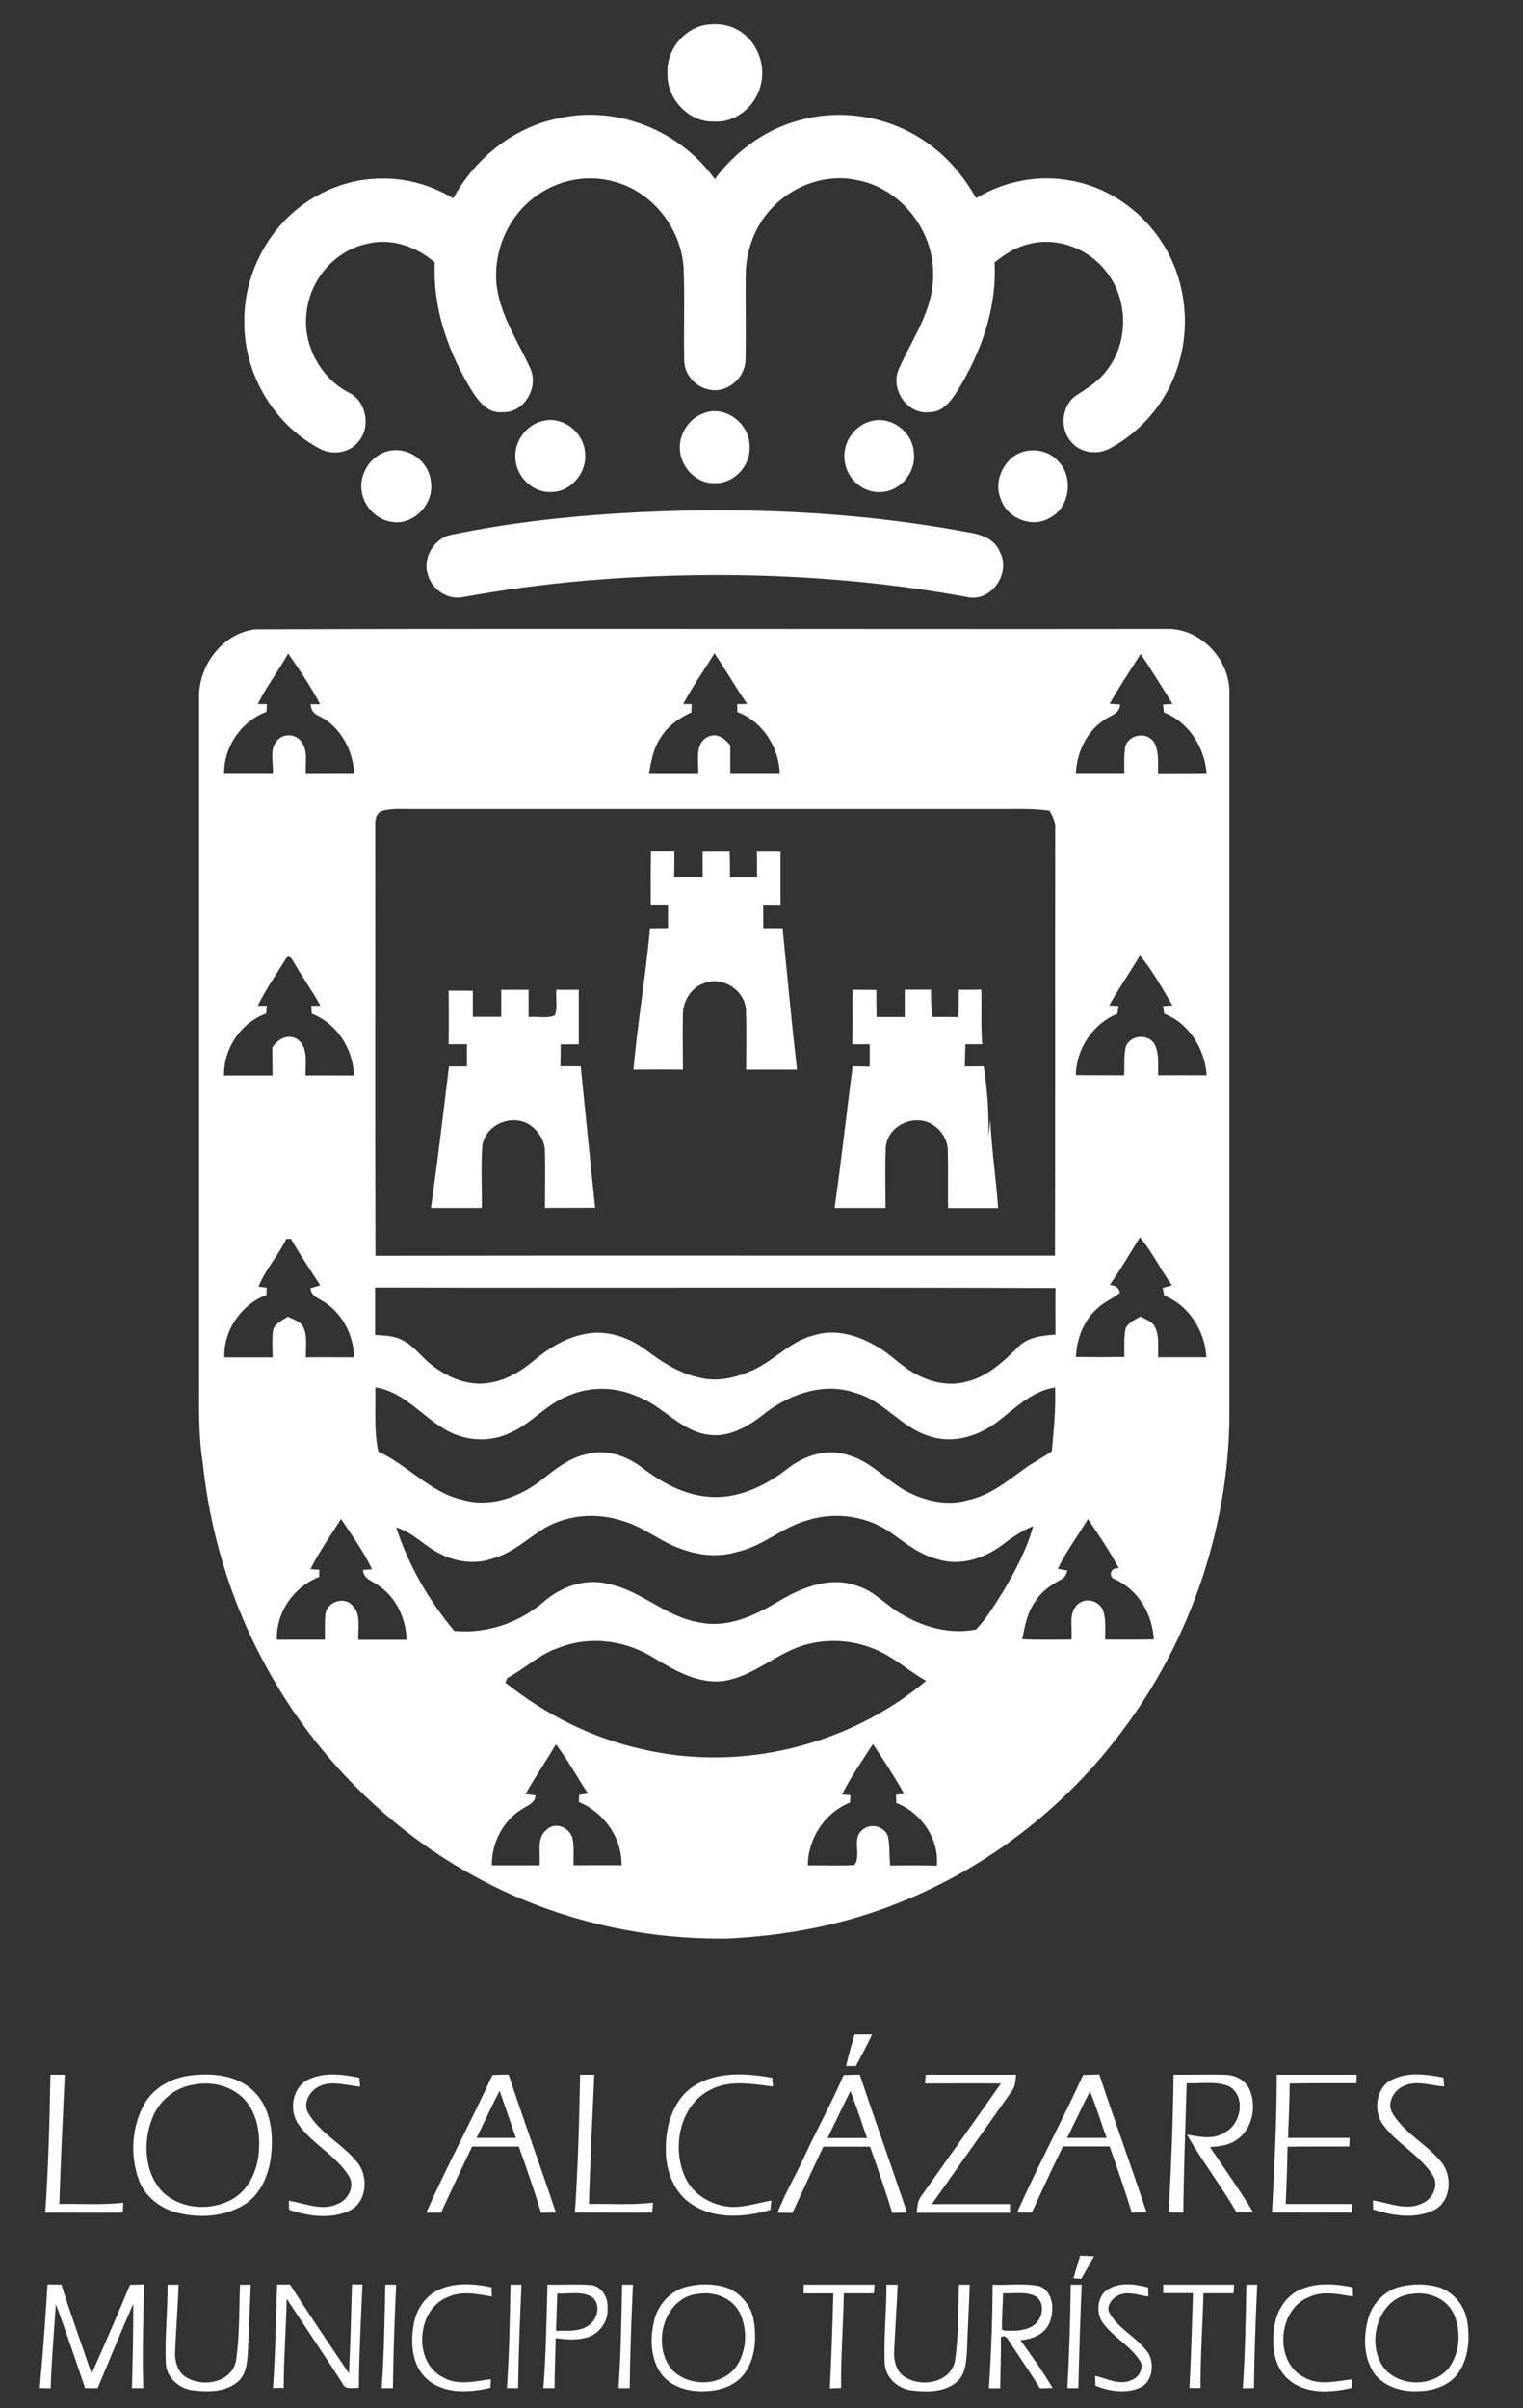 <?xml version="1.0" encoding="UTF-8"?><svg id="Capa_1" xmlns="http://www.w3.org/2000/svg" viewBox="0 0 126.52 200"><rect x="0" y="0" width="126.52" height="200" fill="#333333" stroke="none"/><defs><style>.cls-1{fill:#fff;}</style></defs><path class="cls-1" d="M117.25,190.53c-2.84.28-3.94,4.34-2.09,6.37,1.38,1.34,3.83,1.3,5.13-.14,1.01-1.28,1.14-3.19.44-4.65-.63-1.27-2.17-1.81-3.48-1.58M116.4,189.91c.96-.22,1.98-.23,2.94.01,1.31.33,2.34,1.52,2.55,2.89.22,1.42.12,2.99-.69,4.2-.72,1.1-2.05,1.55-3.28,1.59-1.35.08-2.85-.29-3.73-1.43-.89-1.25-.94-2.95-.58-4.41.31-1.39,1.42-2.55,2.78-2.85M107.93,190.21c1.38-.66,2.98-.53,4.44-.23,0,.19.03.57.03.76-1.21-.19-2.51-.51-3.68.06-2.57,1-2.91,5.39-.39,6.65,1.23.72,2.67.32,3.98.17,0,.18-.02.53-.03.71-1.74.41-3.81.55-5.26-.71-1.25-1.09-1.42-2.96-1.13-4.52.2-1.22.92-2.36,2.03-2.89M103.54,189.76c.22,0,.68,0,.9,0-.13,2.86-.24,5.72-.27,8.59-.31,0-.62,0-.93.01.2-2.86.24-5.74.3-8.6M96.63,189.76c1.96,0,3.92,0,5.89,0-.01.18-.03.54-.05.71-.83,0-1.67,0-2.5,0-.06,2.63-.25,5.25-.24,7.87-.31,0-.62,0-.92,0,.13-2.63.22-5.25.29-7.88-.82,0-1.65,0-2.47,0,0-.18,0-.54,0-.71M92.1,190.11c1-.58,2.22-.39,3.28-.12,0,.19.02.57.02.75-.87-.11-1.85-.54-2.67,0-.42.27-.85.85-.56,1.37.78,1.4,2.37,2.05,3.25,3.38.5.93.3,2.37-.73,2.83-1.18.51-2.53.28-3.69-.17,0-.21-.02-.61-.03-.82.99.22,2.06.84,3.07.33.6-.21,1.05-1.05.63-1.62-.84-1.28-2.28-1.97-3.14-3.23-.5-.86-.35-2.2.57-2.71M88.96,189.76c.22,0,.68,0,.9,0-.13,2.86-.21,5.73-.28,8.59-.3,0-.61,0-.91,0,.16-2.86.24-5.73.28-8.6M83.33,190.47c-.03,1.01-.1,2.01-.1,3.02l.19.08c.81.04,1.68.06,2.39-.39.76-.48,1.08-1.78.31-2.4-.84-.5-1.86-.26-2.78-.31M82.47,189.76c1.28.06,2.6-.14,3.87.12,1.18.43,1.28,2.05.83,3.08-.42.96-1.45,1.34-2.4,1.41.93,1.29,1.86,2.6,2.68,3.97-.35,0-.7.02-1.05.03-.88-1.42-1.84-2.78-2.74-4.18-.06-.04-.19-.12-.25-.16-.06.02-.19.06-.26.08.01,1.42-.04,2.83-.06,4.25-.31,0-.63,0-.94,0,.19-2.86.3-5.73.31-8.6M73.65,189.76h.92c-.07,1.83-.21,3.66-.29,5.49-.06.89.24,1.93,1.11,2.3,1.36.72,3.58.29,3.94-1.45.32-2.09.25-4.23.34-6.34h.89c-.06,1.83-.17,3.66-.23,5.5-.06.91-.12,1.99-.88,2.6-1.03.85-2.46.83-3.71.68-1.14-.13-2.21-1.06-2.25-2.3-.08-2.16.16-4.32.15-6.48M66.76,189.76c1.96,0,3.93,0,5.89,0-.01.18-.03.54-.05.72-.83,0-1.67,0-2.5,0-.05,2.62-.25,5.24-.23,7.86-.31,0-.62.02-.93.03.13-2.63.22-5.26.29-7.89-.82,0-1.65,0-2.47,0v-.71M57.99,190.52c-2.85.27-3.95,4.34-2.1,6.37,1.38,1.34,3.83,1.31,5.13-.14,1.01-1.27,1.14-3.18.44-4.64-.63-1.28-2.16-1.81-3.47-1.59M57.13,189.91c.97-.23,1.99-.24,2.95.01,1.31.33,2.35,1.53,2.55,2.9.21,1.41.12,2.97-.69,4.18-.72,1.11-2.06,1.56-3.3,1.6-1.35.08-2.84-.29-3.71-1.43-.89-1.25-.95-2.95-.59-4.4.31-1.4,1.42-2.56,2.78-2.86M51.68,189.76c.22,0,.68,0,.9,0-.13,2.86-.24,5.73-.27,8.59-.31,0-.62,0-.93,0,.2-2.86.24-5.73.3-8.6M46.29,190.49c-.03,1.04-.06,2.07-.1,3.11.93-.04,1.97.11,2.77-.5.73-.53.98-1.8.16-2.36-.87-.45-1.89-.21-2.82-.24M45.47,189.76c1.16.02,2.33-.05,3.49.02.93,0,1.58.98,1.51,1.89.1,1.1-.66,2.15-1.66,2.46-.86.26-1.78.19-2.65.07-.02,1.38-.09,2.77-.09,4.15-.31,0-.62,0-.93,0,.22-2.86.26-5.74.34-8.6M42.42,189.76c.22,0,.68,0,.9,0-.13,2.86-.24,5.73-.28,8.59-.31,0-.62,0-.93,0,.2-2.86.24-5.73.3-8.6M36.39,190.21c1.39-.66,2.99-.54,4.44-.23,0,.19.03.57.03.76-1.21-.19-2.51-.51-3.68.06-2.57,1-2.9,5.39-.39,6.65,1.24.72,2.67.32,3.99.16,0,.18-.02.54-.03.71-1.74.41-3.82.55-5.27-.71-1.24-1.09-1.4-2.95-1.12-4.51.2-1.22.92-2.36,2.03-2.89M32.01,189.76c.22,0,.68,0,.9,0-.13,2.86-.24,5.73-.27,8.59-.31,0-.62,0-.93,0,.2-2.86.24-5.73.3-8.6M23.02,189.75c.36,0,.72,0,1.08,0,1.58,2.5,3.25,4.93,4.89,7.38.12-2.46.18-4.93.25-7.39.22,0,.65,0,.87,0-.12,2.86-.28,5.72-.3,8.59-.47-.05-1.12.21-1.36-.37-1.51-2.37-3.1-4.68-4.63-7.03-.06,2.47-.24,4.93-.25,7.4-.3,0-.59,0-.89.01.2-2.87.24-5.74.34-8.61M13.92,189.76h.92c-.07,1.83-.21,3.67-.29,5.5-.06.89.24,1.93,1.11,2.29,1.36.72,3.57.29,3.94-1.44.32-2.1.25-4.23.34-6.35.22,0,.67,0,.89,0-.06,1.83-.17,3.66-.23,5.5-.06.91-.12,1.98-.88,2.59-1.03.85-2.47.83-3.71.68-1.14-.13-2.21-1.07-2.24-2.31-.08-2.15.16-4.31.15-6.47M3.3,198.34c.27-2.86.47-5.73.65-8.6.38,0,.77.01,1.15.02.78,2.49,1.68,4.93,2.51,7.4,1.09-2.45,2.16-4.91,3.19-7.39.39-.01.78-.02,1.16-.03-.05,2.87-.15,5.74-.06,8.61-.31,0-.62,0-.94,0,.06-2.33.12-4.66.11-6.99-1.03,2.31-1.97,4.66-2.96,6.99-.35,0-.69,0-1.04,0-.8-2.33-1.57-4.67-2.43-6.97-.15,2.33-.36,4.65-.43,6.98-.3,0-.6-.01-.91-.02M89.73,187.35c.38.01.76.03,1.15.05-.34.63-.7,1.25-1.06,1.88-.16-.01-.48-.04-.64-.05.17-.63.37-1.26.55-1.88M115.59,172.76c1.33-.7,2.91-.48,4.32-.2.02.18.05.55.06.74-1.14-.08-2.37-.57-3.45,0-.78.38-1.35,1.44-.82,2.26,1.03,1.7,2.91,2.56,4.1,4.1.89,1.17.71,3.23-.68,3.91-1.59.75-3.44.47-5.05-.06,0-.19-.01-.56-.02-.75,1.34.2,2.75.89,4.07.26.86-.33,1.46-1.49.91-2.34-1.06-1.67-2.9-2.57-4.08-4.13-.9-1.13-.68-3.1.63-3.8M106.04,172.32c2.22,0,4.44,0,6.66,0,0,.18-.02.54-.02.71-1.85,0-3.7-.01-5.54.02-.02,1.51-.08,3.01-.14,4.52,1.7,0,3.4,0,5.11,0,0,.18-.02.53-.02.71-1.71.02-3.42-.01-5.13.02-.03,1.59-.08,3.17-.15,4.76h5.53c0,.18-.02.53-.03.71-2.21.01-4.42,0-6.64,0,.19-3.82.4-7.64.39-11.46M97.48,172.32c1.41.01,2.82-.03,4.23,0,.84,0,1.72.4,2.09,1.22.65,1.46.2,3.45-1.2,4.27-.63.41-1.38.47-2.09.52,1.21,1.8,2.48,3.56,3.6,5.43-.46,0-.93,0-1.39,0-1.27-2.22-2.85-4.23-4.11-6.46,1.05.18,2.19.45,3.15-.19,1.33-.68,1.77-2.98.37-3.81-1.12-.48-2.38-.22-3.55-.27-.11,3.59-.24,7.17-.28,10.75-.41,0-.81-.02-1.21-.02.2-3.81.36-7.63.4-11.45M90.54,173.69c-.64,1.29-1.26,2.59-1.89,3.88,1.09,0,2.18,0,3.28,0-.47-1.29-.86-2.61-1.39-3.88M89.98,172.34c.45-.02.89-.03,1.34-.04,1.27,3.84,2.66,7.63,3.93,11.46-.41,0-.82.01-1.23.02-.56-1.85-1.2-3.68-1.84-5.5h-3.88c-.88,1.82-1.74,3.65-2.58,5.49-.41,0-.82,0-1.23,0,1.72-3.87,3.73-7.59,5.49-11.43M76.9,172.32c2.5,0,5.01,0,7.51,0-.06.47-.05.98-.36,1.37-2.21,3.12-4.43,6.25-6.64,9.38,2.16,0,4.33,0,6.49,0v.72c-2.58,0-5.16,0-7.75,0,.07-.47.05-.98.36-1.36,2.21-3.13,4.44-6.24,6.64-9.38-2.1-.02-4.2,0-6.3,0,.01-.18.03-.54.05-.71M70.64,173.69c-.64,1.29-1.26,2.59-1.89,3.89,1.09,0,2.18,0,3.28,0-.46-1.29-.87-2.61-1.38-3.88M70.07,172.35c.45-.02.9-.03,1.35-.04,1.28,3.83,2.65,7.63,3.93,11.46-.41,0-.82.02-1.23.03-.56-1.85-1.2-3.68-1.84-5.5h-3.88c-.87,1.82-1.72,3.66-2.57,5.5-.41,0-.83-.01-1.24-.02.63-1.62,1.52-3.1,2.24-4.68,1.05-2.27,2.27-4.45,3.25-6.75M57.69,173.23c1.94-1.2,4.33-1.04,6.47-.65.01.18.03.54.05.72-1.74-.21-3.62-.59-5.25.3-2.41,1.23-3.15,4.59-2.13,7.03.64,1.69,2.43,2.66,4.13,2.68,1.06-.02,2.08-.36,3.12-.54-.02.2-.06.59-.08.78-2.11.61-4.57.81-6.5-.45-1.51-.94-2.21-2.82-2.19-4.58-.03-2,.65-4.22,2.39-5.3M48.19,172.32c.39,0,.79,0,1.18,0-.16,3.58-.34,7.16-.45,10.74,1.77-.04,3.55.1,5.32-.11-.01.21-.04.62-.05.82-2.15.02-4.29,0-6.43,0,.26-3.82.36-7.64.43-11.47M39.58,177.57c1.09,0,2.18,0,3.28,0-.46-1.3-.89-2.61-1.36-3.91-.66,1.29-1.28,2.61-1.91,3.91M40.91,172.34c.44-.01.89-.03,1.34-.03,1.27,3.83,2.65,7.63,3.93,11.46-.41,0-.82.01-1.23.02-.56-1.85-1.2-3.68-1.85-5.5h-3.88c-.88,1.82-1.74,3.65-2.58,5.49-.41,0-.82,0-1.23,0,1.72-3.87,3.73-7.59,5.5-11.43M25.67,172.69c1.31-.6,2.81-.4,4.18-.12.02.18.05.55.07.74-1.14-.08-2.38-.57-3.46.01-.77.38-1.34,1.43-.82,2.25,1.03,1.7,2.92,2.56,4.11,4.12.89,1.17.7,3.23-.69,3.91-1.59.75-3.43.47-5.04-.06,0-.19-.02-.57-.03-.75,1.34.2,2.75.89,4.07.26.87-.33,1.47-1.5.9-2.35-1.1-1.72-3.03-2.62-4.18-4.28-.82-1.18-.47-3.12.88-3.72M15.93,173.17c-1.46.28-2.75,1.35-3.29,2.79-.79,1.99-.64,4.56.9,6.13,1.55,1.44,4.01,1.57,5.81.54,1.32-.78,2.02-2.33,2.15-3.85.12-1.43-.08-2.98-.97-4.14-1.06-1.38-2.97-1.85-4.59-1.46M15.86,172.38c1.82-.22,3.91-.03,5.27,1.37,1.35,1.34,1.6,3.44,1.39,5.27-.16,1.6-.87,3.26-2.25,4.11-1.6.98-3.59,1.1-5.37.7-1.47-.32-2.85-1.32-3.38-2.81-.72-2-.58-4.34.44-6.21.79-1.44,2.34-2.25,3.89-2.43M4.2,172.32c.39,0,.79,0,1.18,0-.16,3.58-.34,7.16-.45,10.74,1.77-.04,3.55.1,5.31-.11,0,.21-.03.61-.04.82-2.15.03-4.29,0-6.44.01.26-3.82.36-7.64.43-11.47M70.99,168.98c.48,0,.97,0,1.45,0-.4.9-.89,1.75-1.34,2.62-.2,0-.61,0-.81,0,.19-.89.45-1.75.7-2.62M70.8,82.2c.67.01,1.33.02,2,.02,0,.75,0,1.5.02,2.25.78,0,1.56,0,2.34,0,0-.76,0-1.51,0-2.27.72,0,1.45,0,2.18,0-.01.76.02,1.52.13,2.27.71-.01,1.43-.01,2.14,0,.03-.75.04-1.51.04-2.26.62,0,1.24,0,1.86-.02.06,1.51-.05,3.03.09,4.54-.47,0-.94,0-1.4,0-.02.61-.04,1.23-.05,1.84.53,0,1.05,0,1.57-.01.3,1.94.44,3.89.39,5.85.06-.47.11-.93.15-1.4.12,2.45.48,4.88.66,7.33-1.39,0-2.78,0-4.16,0-.03-1.57.02-3.14-.02-4.71.01-.98-.59-1.86-1.41-2.31-1.45-.76-3.51.14-3.74,1.87-.09,1.71-.02,3.43-.03,5.14-1.41,0-2.82,0-4.23,0,.56-3.91.99-7.84,1.5-11.77.47,0,.94.02,1.42.03,0-.62,0-1.24,0-1.86-.49,0-.97,0-1.45,0,.04-1.51.01-3.03.02-4.54M41.64,82.21c.75,0,1.51,0,2.27,0,0,.75,0,1.51,0,2.26.71-.08,1.53.16,2.18-.14.26-.64.06-1.43.12-2.12.62,0,1.24,0,1.87,0,0,1.51,0,3.02,0,4.53-.5,0-1,0-1.5,0,0,.61-.01,1.21-.03,1.82.56,0,1.13,0,1.69,0,.4,3.91.78,7.83,1.2,11.75-1.39.02-2.78,0-4.17.02,0-1.58.04-3.15,0-4.73-.04-.99-.66-1.86-1.5-2.31-1.44-.7-3.41.16-3.7,1.84-.13,1.73-.02,3.47-.05,5.2-1.41,0-2.81,0-4.22,0,.56-3.91,1.02-7.84,1.5-11.76.5,0,.99,0,1.49,0,0-.62,0-1.23,0-1.84-.51,0-1.02,0-1.52,0,.02-1.48.01-2.96,0-4.45.67,0,1.34,0,2.01.01,0,.72,0,1.44,0,2.16.78,0,1.57,0,2.36,0,0-.76,0-1.51,0-2.27M54.09,70.72c.64,0,1.29,0,1.93,0,0,.72,0,1.43-.02,2.15.79,0,1.58,0,2.37,0,0-.71,0-1.42,0-2.12.75-.02,1.5-.02,2.25-.01.02.71.02,1.42.02,2.14.75,0,1.5,0,2.25,0,0-.71,0-1.43-.01-2.14h1.96c0,1.5,0,2.99,0,4.48-.48,0-.96-.01-1.44-.02,0,.63,0,1.26.01,1.89.53,0,1.07,0,1.6,0,.39,3.91.75,7.84,1.2,11.75-1.41,0-2.82-.01-4.23,0,0-1.63.04-3.25-.01-4.88-.03-1.69-1.94-2.91-3.44-2.31-1.06.32-1.76,1.41-1.8,2.52-.03,1.56,0,3.11,0,4.67-1.37-.02-2.74-.01-4.11,0,.35-3.92,1.02-7.81,1.38-11.74.5,0,.99-.02,1.49-.02,0-.63,0-1.25,0-1.88-.48,0-.96,0-1.43,0,0-1.49-.02-2.98.02-4.47M69.95,149.05c.18.01.53.04.7.05,0,.16-.03.46-.04.62-2.06.82-3.49,2.94-3.5,5.22,1.29-.03,2.58.05,3.86-.03.63-.77-.24-2.18.64-2.89.66-.64,1.84-.37,2.16.5.16.8.09,1.62.18,2.43,1.29-.02,2.58-.03,3.87.01.23-2.25-1.35-4.44-3.36-5.21-.01-.23-.02-.46-.03-.69.17-.01.51-.04.68-.06-.79-1.43-1.69-2.79-2.59-4.14-.89,1.37-1.83,2.71-2.57,4.18M46.18,144.88c-.81,1.4-1.75,2.72-2.52,4.14.21.02.62.07.82.1-.03.68-.7.85-1.16,1.17-1.54.96-2.49,2.78-2.46,4.64,1.32,0,2.64,0,3.96,0,.11-.98-.29-2.26.59-2.96.7-.69,1.9-.2,2.15.71.16.74.06,1.5.09,2.25,1.33-.01,2.66-.02,3.98,0,.05-2.32-1.49-4.41-3.54-5.26,0-.2.01-.39.02-.59.19-.03.56-.08.74-.11-.91-1.36-1.68-2.81-2.68-4.1M46.11,136.97c-1.46.57-2.61,1.69-3.98,2.41-.03.1-.1.29-.14.38,3.34,2.67,7.24,4.62,11.38,5.53,8.16,1.9,17.07-.26,23.57-5.68-1.25-.69-2.33-1.66-3.6-2.32-1.91-1-4.17-1.26-6.25-.73-2.58.64-4.57,2.84-7.27,3.09-2.09.13-3.96-1.02-5.69-2.06-2.4-1.44-5.44-1.74-8.01-.61M87.87,130.31c.2.03.6.1.8.13-.08.36-.26.66-.61.8-.79.43-1.56.96-2.05,1.76-.67.91-.88,2.05-1.09,3.15,1.36.07,2.73.03,4.09.03.1-1.01-.32-2.38.66-3.04.69-.47,1.74-.11,2,.71.22.75.13,1.55.14,2.33,1.35,0,2.69.01,4.04-.01-.11-2.09-1.29-4.11-3.17-4.97-.69-.2-.43-1.07.27-.94-.76-1.42-1.67-2.76-2.57-4.09-.83,1.38-1.81,2.67-2.5,4.13M25.78,130.33c.19.01.56.04.75.05,0,.2-.02.4-.02.6-2.06.79-3.59,2.91-3.51,5.21,1.33,0,2.66,0,3.99,0,.02-.75-.04-1.51.06-2.25.24-.96,1.6-1.34,2.24-.58.74.74.43,1.89.48,2.84,1.33,0,2.67,0,4,0-.03-1.8-.89-3.57-2.37-4.54-.48-.36-1.23-.53-1.24-1.27.19-.01.56-.04.75-.05-.71-1.48-1.66-2.82-2.58-4.17-.87,1.37-1.81,2.7-2.54,4.16M44.92,127.12c-1.25.82-2.4,1.86-3.85,2.28-1.43.55-3.03.38-4.39-.29-1.34-.6-2.34-1.83-3.77-2.25,1.03,3.16,2.72,6.08,4.83,8.6,2.65.25,5.32-.64,7.37-2.37,1.47-1.31,3.52-2.04,5.44-1.53,2.73.54,4.82,2.79,7.59,3.2,2.32.49,4.59-.59,6.54-1.76,1.92-1.15,4.26-2.09,6.47-1.3,1.52.42,2.53,1.74,3.9,2.45,1.81,1.05,3.97,1.61,6.03,1.19.91-.95,1.58-2.1,2.29-3.21.99-1.7,1.94-3.46,2.46-5.37-.97.38-1.82.99-2.65,1.62-1.5,1.1-3.47,1.71-5.28,1.13-1.41-.35-2.59-1.26-3.75-2.11-2.03-1.48-4.7-1.88-7.07-1.13-2.08.56-3.73,2.18-5.86,2.63-1.54.48-3.19.29-4.69-.27-1.67-.58-3.05-1.8-4.76-2.29-2.26-.77-4.85-.53-6.87.79M31.18,115.21c.04,1.78-.13,3.6.25,5.36,2.47,1.13,4.34,3.43,7.05,4.02,2.28.64,4.7-.24,6.53-1.68,1.09-.87,2.22-1.78,3.59-2.1,1.63-.51,3.4.06,4.73,1.08,1.62,1.24,3.48,2.27,5.53,2.43,2.38.21,4.68-.87,6.54-2.32,1.42-1.13,3.33-1.74,5.08-1.14,2.03.56,3.38,2.39,5.28,3.23,1.44.66,3.11.97,4.65.51,1.78-.37,3.22-1.54,4.67-2.59.73-.55,1.57-.94,2.3-1.49.16-1.75.33-3.51.27-5.28-1.88.28-3.29,1.69-4.75,2.82-1.62,1.25-3.8,1.91-5.76,1.2-2.27-.69-3.71-2.9-6-3.54-2.57-.94-5.39,0-7.51,1.6-1.35,1.09-2.98,2.1-4.76,1.85-2.35-.3-3.85-2.46-6.01-3.22-1.84-.8-3.98-.81-5.81.05-1.75.7-2.97,2.31-4.72,3.03-1.26.6-2.72.67-4.05.27-2.67-.78-4.28-3.66-7.11-4.07M31.16,106.94c0,1.31,0,2.62,0,3.93.78.07,1.61.06,2.32.47.96.48,1.56,1.42,2.41,2.05,1.27.99,2.86,1.69,4.48,1.5,1.46-.14,2.78-.89,3.91-1.83,1.23-1.03,2.64-1.93,4.22-2.24,1.78-.41,3.65.19,5.11,1.27,1.37,1.03,2.85,2.01,4.54,2.34,1.5.38,3.06-.02,4.44-.65,1.77-.81,3.12-2.43,5.05-2.88,1.75-.55,3.62,0,5.16.91,1.22.66,2.14,1.77,3.39,2.37,1.29.69,2.82.98,4.23.54,1.66-.42,2.95-1.64,4.15-2.83.81-.85,2.02-.96,3.11-1.04-.01-1.29-.01-2.58,0-3.87-18.84-.07-37.67,0-56.51-.04M94.7,102.76c-.82,1.33-1.61,2.68-2.51,3.96.4.05.77.19.84.65-.57.5-1.3.75-1.85,1.28-1.14,1.01-1.74,2.52-1.8,4.06,1.34.02,2.68.02,4.02,0,.02-.8-.06-1.61.11-2.39.26-.49.79-.72,1.24-.97.41.23.93.38,1.18.83.4.79.25,1.7.28,2.55,1.34,0,2.67,0,4.01,0-.13-2.22-1.47-4.31-3.5-5.12-.05-.21-.09-.42-.14-.63.19-.05.58-.16.78-.22-.94-1.29-1.63-2.77-2.66-3.99M23.79,102.89c-.66,1.39-1.75,2.54-2.31,3.98.17.02.51.07.68.09,0,.15-.03.45-.03.6-2.05.77-3.57,2.9-3.49,5.18,1.34,0,2.67,0,4.01,0,0-.78-.08-1.57.05-2.34.22-.53.77-.75,1.22-1.04.46.25,1.09.38,1.31.94.33.76.15,1.63.18,2.44,1.34-.02,2.67,0,4.01,0-.04-1.79-.92-3.54-2.38-4.53-.47-.35-1.19-.5-1.25-1.21.2-.06.61-.18.81-.24-.81-1.28-1.67-2.53-2.43-3.86-.09,0-.28,0-.37,0M94.7,79.37c-.84,1.39-1.76,2.73-2.56,4.15.19,0,.58.02.78.03-.03.22-.07.43-.1.65-2.01.81-3.4,2.87-3.45,5.09,1.34.03,2.68.01,4.02.02.03-.8-.04-1.61.14-2.4.41-.98,1.91-1.08,2.41-.14.37.79.25,1.69.27,2.54,1.34-.01,2.69,0,4.03,0-.15-2.21-1.47-4.33-3.52-5.11-.04-.21-.07-.43-.11-.64.2-.01.59-.04.79-.05-.84-1.41-1.64-2.87-2.69-4.14M23.83,79.51c-.82,1.33-1.72,2.61-2.42,4.02.19,0,.57.01.76.01-.02.21-.04.42-.06.64-2.07.74-3.54,2.89-3.5,5.15,1.35,0,2.69,0,4.03,0-.01-.78-.01-1.55-.02-2.33.44-.67,1.24-1.15,2.01-.73,1.03.64.73,2.03.75,3.06,1.34-.02,2.68,0,4.02,0-.05-2.24-1.45-4.35-3.5-5.14-.01-.22-.03-.44-.04-.65.19,0,.57,0,.76-.01-.66-1.21-1.47-2.33-2.16-3.52-.17-.22-.28-.66-.63-.5M31.72,67.36c-.52.18-.56.81-.55,1.29.02,11.88-.02,23.76.02,35.65,18.82-.03,37.64,0,56.45-.01.03-11.8,0-23.59.02-35.39.06-.57-.21-1.08-.47-1.56-1.1-.17-2.21-.16-3.32-.15-16.51,0-33.02,0-49.53,0-.87.02-1.78-.09-2.63.17M92.16,58.46c.22.01.66.03.89.05-.02.77-.81.91-1.31,1.28-1.47.96-2.31,2.72-2.36,4.49,1.34,0,2.68,0,4.02,0,0-.78-.04-1.56.09-2.33.38-1.03,1.89-1.18,2.43-.22.38.79.27,1.71.28,2.57,1.35-.01,2.69,0,4.04-.02-.16-2.22-1.5-4.31-3.55-5.11-.03-.22-.05-.43-.08-.65.2-.01.6-.04.8-.05-.88-1.39-1.73-2.8-2.65-4.16-.87,1.39-1.79,2.74-2.6,4.18M56.77,58.48c.17,0,.52,0,.69,0-.01.23-.02.46-.03.69-.99.46-1.94,1.1-2.53,2.07-.62.89-.81,1.98-.99,3.04,1.36.02,2.73,0,4.09.01.06-1.04-.33-2.54.81-3.09.73-.37,1.42.13,1.86.71,0,.79,0,1.58-.01,2.37,1.37.01,2.74,0,4.12,0-.06-2.25-1.47-4.38-3.53-5.14,0-.22-.01-.44-.02-.65.21,0,.63-.01.84-.02-.95-1.37-1.78-2.83-2.72-4.21-.86,1.41-1.82,2.75-2.6,4.22M21.41,58.48c.19,0,.57,0,.76,0-.01.21-.02.43-.03.64-2.06.77-3.56,2.88-3.52,5.16,1.35,0,2.69,0,4.04,0,.09-.91-.33-2.04.37-2.77.5-.62,1.54-.57,2,.09.59.75.32,1.8.37,2.69,1.35-.01,2.69,0,4.03-.01-.1-1.97-1.14-3.92-2.9-4.8-.43-.17-.71-.49-.72-.99.19,0,.58,0,.78,0-.77-1.48-1.71-2.85-2.65-4.21-.8,1.43-1.8,2.73-2.53,4.21M21.21,52.27c25.21-.08,50.43,0,75.65-.03,2.81-.12,5.37,2.52,5.27,5.42,0,19.67,0,39.34,0,59.01.14,9.74-3.13,19.44-8.91,27.11-4.73,6.33-11.17,11.31-18.4,14.2-4.56,1.86-9.44,2.79-14.32,3.03-7.35.12-14.75-1.65-21.22-5.25-7.41-4.08-13.61-10.46-17.58-18.1-2.63-5.01-4.28-10.55-4.86-16.21-.38-2.37-.29-4.78-.3-7.17,0-18.8,0-37.59,0-56.39-.03-2.7,2.03-5.33,4.69-5.62M51.4,42.64c9.68-.58,19.45-.22,29.01,1.57,1.04.15,2.21.53,2.65,1.62.95,1.77-.7,4.15-2.63,3.77-10.54-1.93-21.32-2.27-31.98-1.36-3.33.3-6.64.74-9.93,1.34-1.26.29-2.61-.56-2.97-1.83-.5-1.45.58-3.13,2.03-3.35,4.56-.95,9.19-1.47,13.83-1.76M85.13,37.48c.97-.21,2.05.02,2.74.79,1.34,1.28,1.03,3.87-.62,4.72-1.47.92-3.59.1-4.13-1.58-.64-1.58.41-3.54,2.01-3.93M32.11,37.51c1.64-.52,3.5.7,3.68,2.47.31,1.84-1.38,3.63-3.17,3.38-1.32-.15-2.46-1.31-2.59-2.68-.16-1.39.78-2.79,2.07-3.17M72.36,34.98c1.64-.47,3.47.88,3.56,2.63.19,1.61-1.11,3.18-2.67,3.25-1.46.16-2.88-1.03-3.07-2.52-.27-1.49.78-3.02,2.19-3.36M45.03,34.98c1.64-.48,3.46.87,3.57,2.62.19,1.61-1.12,3.2-2.69,3.26-1.53.16-3.01-1.18-3.09-2.76-.13-1.41.88-2.79,2.2-3.12M58.48,34.31c1.75-.69,3.85.88,3.79,2.81.09,1.61-1.36,3.09-2.92,3.01-1.47.05-2.77-1.27-2.87-2.76-.1-1.34.78-2.64,2-3.06M37.67,16.45c1.85-3.41,5.16-5.98,8.91-6.66,4.75-1.02,9.93,1.07,12.8,5.09,1.82-2.46,4.45-4.3,7.39-4.98,3.56-.89,7.47-.1,10.45,2.1,1.6,1.16,2.89,2.72,3.87,4.46,2.35-1.42,5.18-1.97,7.86-1.46,3.1.55,5.91,2.49,7.62,5.2,1.82,2.83,2.33,6.49,1.42,9.75-.84,3.16-3.06,5.89-5.9,7.35-1.03.5-2.4.3-3.13-.64-.97-1.09-.75-3.03.46-3.83.93-.6,1.91-1.2,2.57-2.14,1.78-2.29,1.73-5.82-.06-8.09-1.51-1.99-4.19-2.98-6.57-2.3-1.03.25-1.92.84-2.74,1.5.21,3.78-1.12,7.47-3.06,10.62-.54.87-1.27,1.85-2.38,1.81-1.77.22-3.24-1.85-2.53-3.54,1.12-2.56,2.93-4.98,2.87-7.92.04-3.7-2.76-7.14-6.28-7.8-3.26-.73-6.8,1.03-8.36,4.06-.59,1.15-.92,2.44-.93,3.74-.03,2.4.04,4.8-.02,7.19-.07,1.52-1.62,2.75-3.06,2.39-1.08-.22-2.01-1.22-2.03-2.38-.06-2.56.05-5.12-.05-7.67-.18-3.27-2.51-6.26-5.56-7.15-2.21-.7-4.7-.29-6.6,1.07-2.39,1.63-3.75,4.72-3.35,7.65.36,2.47,1.78,4.55,2.79,6.76.71,1.63-.6,3.71-2.35,3.6-1.13.13-1.92-.83-2.48-1.71-1.98-3.17-3.31-6.91-3.12-10.72-1.56-1.36-3.71-2.08-5.72-1.53-2.57.57-4.63,2.92-4.92,5.62-.38,2.72,1.14,5.5,3.5,6.72,1.47.7,1.87,2.91.76,4.11-.72.89-2.03,1.08-3.03.62-3.8-1.91-6.42-6.11-6.41-10.49-.07-2.61.8-5.21,2.31-7.29,2.11-2.94,5.61-4.75,9.15-4.73,2.06-.03,4.11.57,5.89,1.64M58.47,2.09c1.04-.2,2.18-.08,3.07.55,1.41.92,2.11,2.84,1.64,4.49-.44,1.73-2.1,3.1-3.86,2.96-2.08.1-3.97-1.89-3.87-4.02-.11-1.85,1.28-3.6,3.02-3.98"/></svg>